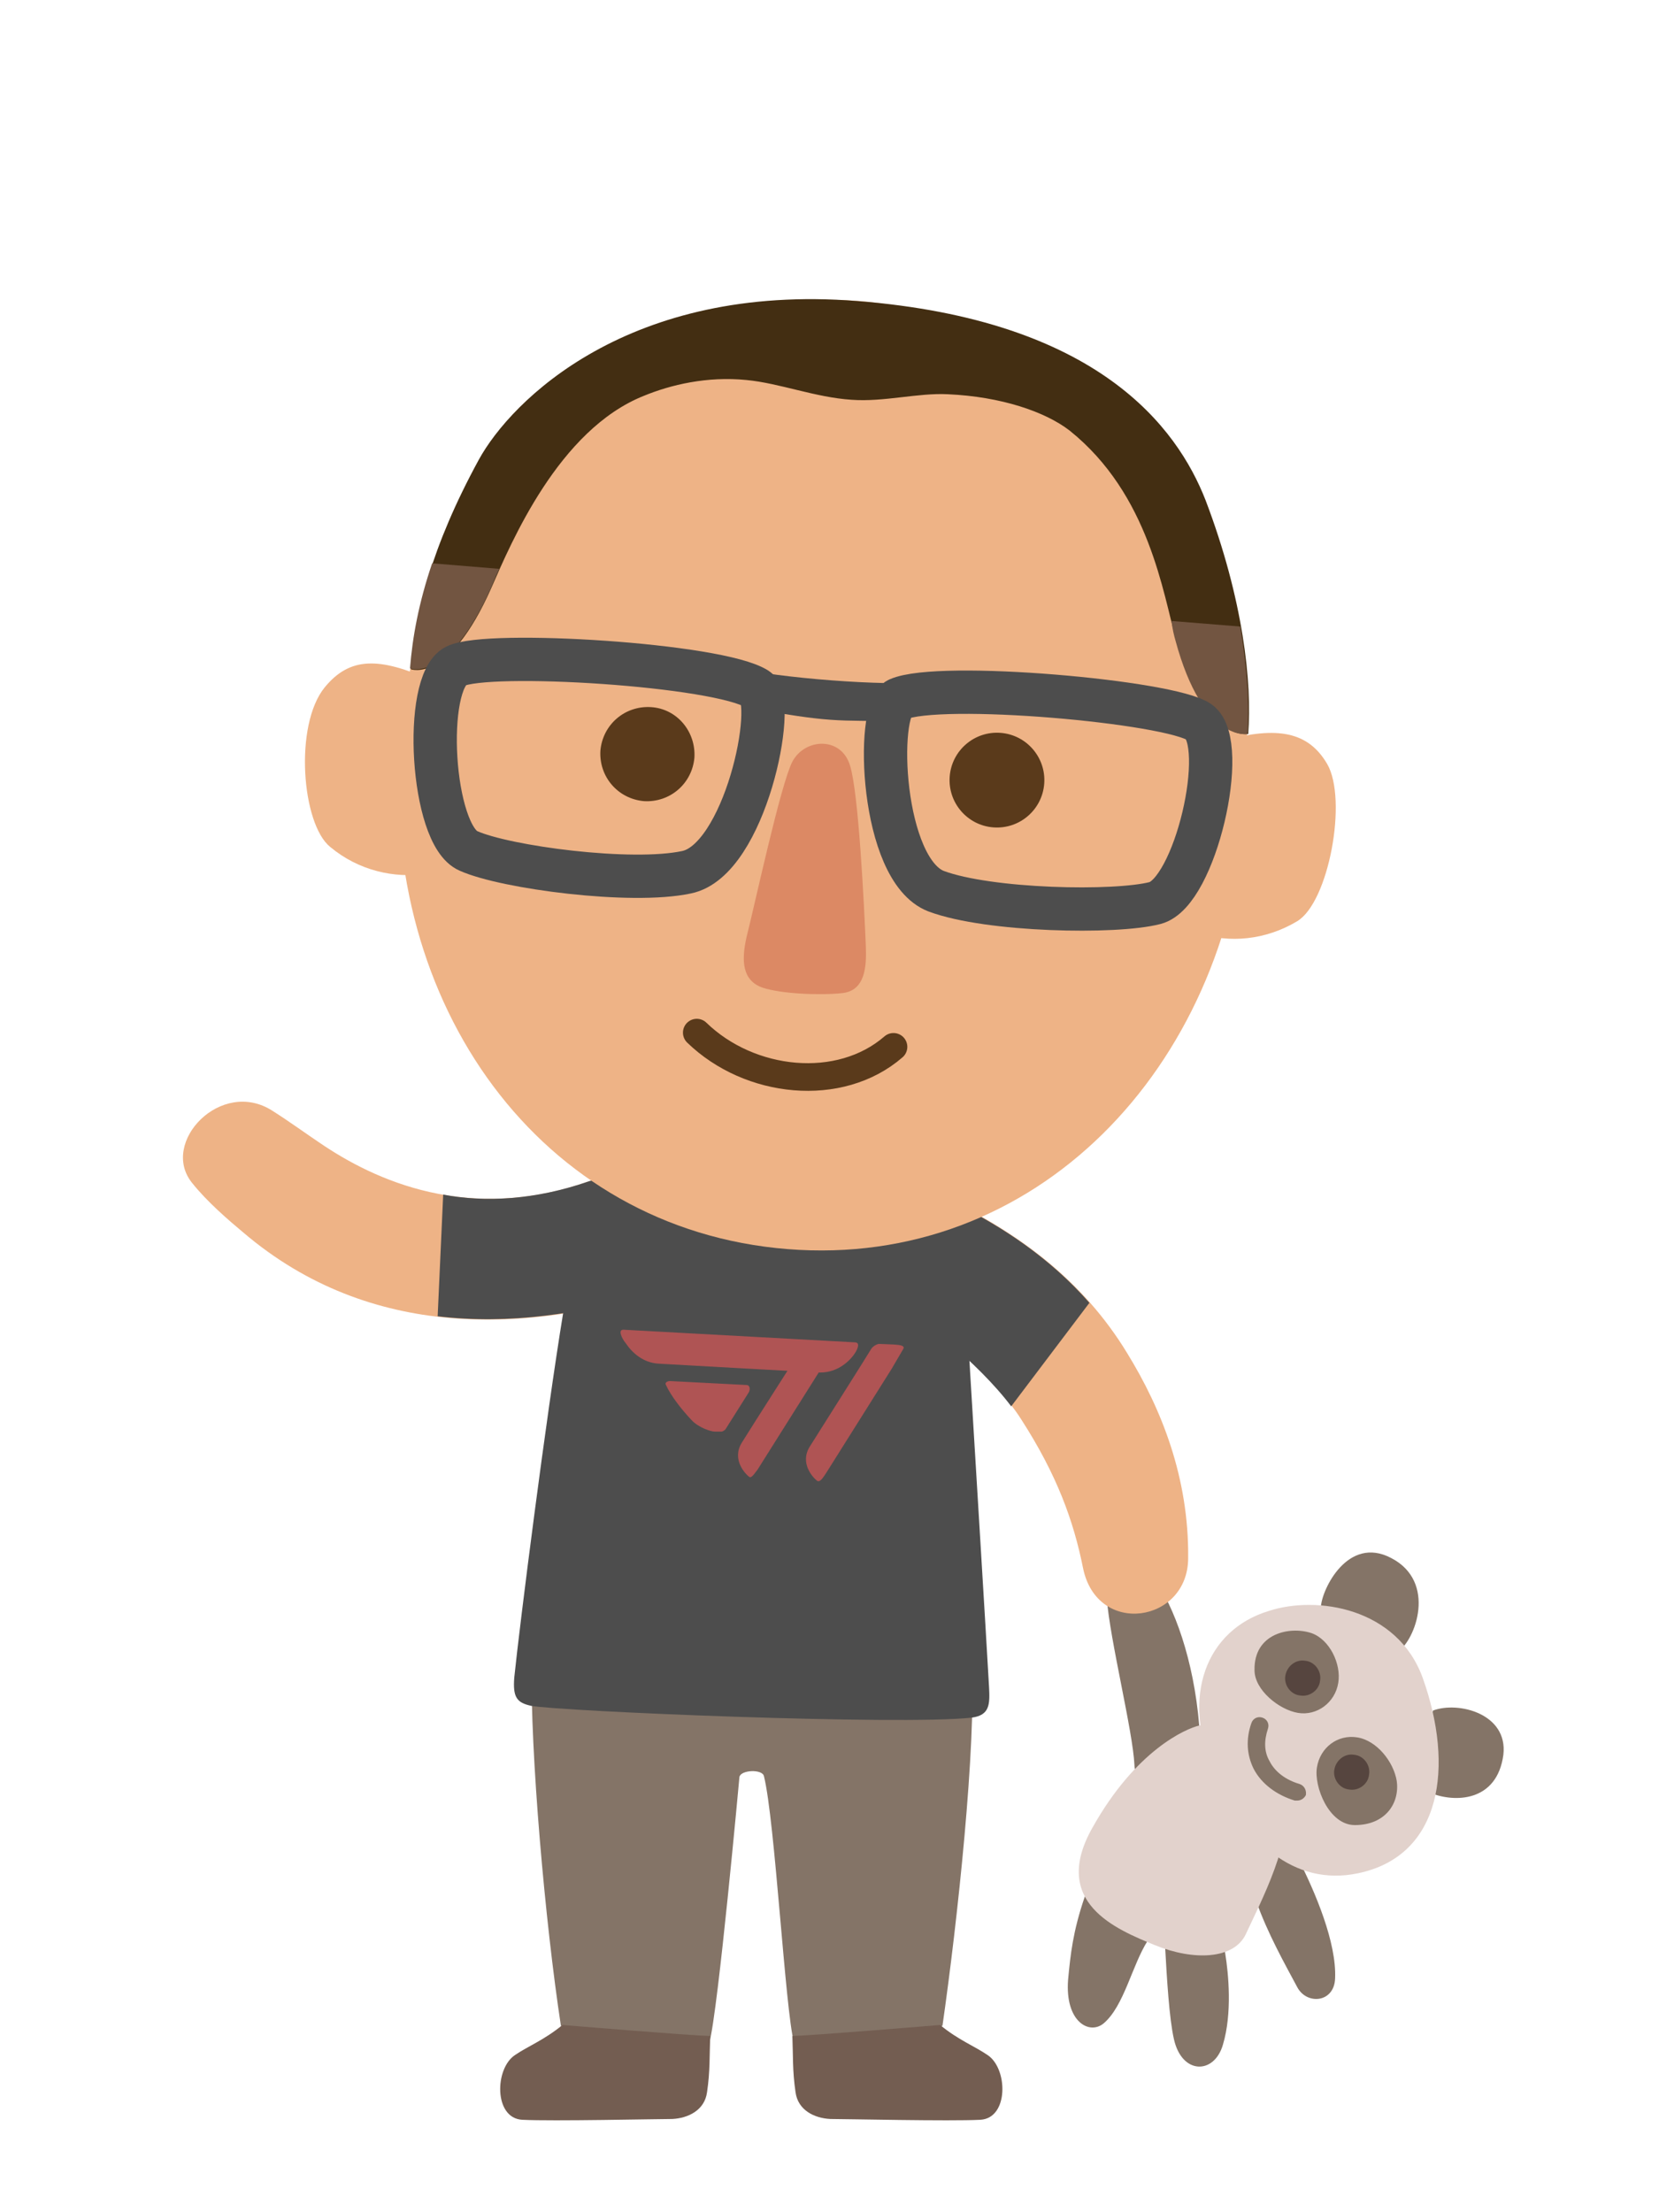 <?xml version="1.0" encoding="utf-8"?>
<!-- Generator: Adobe Illustrator 28.2.0, SVG Export Plug-In . SVG Version: 6.00 Build 0)  -->
<svg version="1.1" id="Layer_1" xmlns="http://www.w3.org/2000/svg" xmlns:xlink="http://www.w3.org/1999/xlink" x="0px" y="0px"
	 viewBox="0 0 210 280" style="enable-background:new 0 0 210 280;" xml:space="preserve">
<style type="text/css">
	.st0{fill:#847467;}
	.st1{fill:#E2D2CC;}
	.st2{fill:#56453F;}
	.st3{fill:#735D51;}
	.st4{fill:#EEB386;}
	.st5{fill:#4D4D4D;}
	.st6{fill:#AF5454;}
	.st7{fill:#432E12;}
	.st8{fill:#725541;}
	.st9{fill:none;stroke:#5A3A1B;stroke-width:3.5;stroke-linecap:round;stroke-linejoin:round;stroke-miterlimit:10;}
	.st10{fill:#5A3A1B;}
	.st11{fill:#DC8964;}
	.st12{fill:none;stroke:#4D4D4D;stroke-width:5.482;stroke-miterlimit:10;}
</style>
<g id="Ayoub_00000044865863657588284530000014336467714659479936_">
	<g id="panda_00000088847308060545295560000010874922976695082417_">
		<g id="limbs_00000127009496827903046320000014716098009244729005_">
			<path class="st0" d="M151,242c-3.2,0-3.5,4.7-3.5,4.7c0.2,3.6,0.5,8.8,1.1,11.4c1,4.5,5.1,4.5,6.2,0.7c1.2-4,0.7-9,0.3-11.5
				C155.1,247.3,154.4,242,151,242z"/>
			<path class="st0" d="M169,250.4c0.2-4.5-2.5-10.9-4.7-15.2c-0.4-0.5-3-1.6-3-1.6c-1,1.1-2.3,7-2.3,7c1.5,4.2,3.6,7.9,5.2,10.9
				C165.4,253.8,168.9,253.5,169,250.4z"/>
			<path class="st0" d="M142.6,238.9c-4.2-1.7-5.3,1.2-5.3,1.2c-1.5,4.4-1.8,7.3-2.1,10.5c-0.4,5.3,2.7,7,4.5,5.5
				c2.6-2.2,3.6-7.4,5.6-10.5C145.2,245.7,147.7,241,142.6,238.9z"/>
			<path class="st0" d="M151.8,218.4c-0.7-8.4-3.2-15.1-5.7-18.6c-2-2.7-6.2-0.9-6,2.5c0.4,5.3,3.3,16.8,3.5,21.1c0,0-0.1,4,5.5,1.7
				C152.7,223.6,151.8,218.4,151.8,218.4z"/>
		</g>
		<g id="ears_00000133495423708523598180000003086277338206774972_">
			<path class="st0" d="M190.3,222.1c0.6-5.2-5.7-6.8-8.9-5.6c-0.6,2-0.9,7.7-0.4,10.4C184.1,228.2,189.5,228.1,190.3,222.1z"/>
			<path class="st0" d="M176.1,197.2c-5.5-2.9-8.8,4-8.9,6.2c2.9,2.9,4.5,4.1,9.7,5.7C179.2,207.6,181.9,200.2,176.1,197.2z"/>
		</g>
		<path id="body_00000068678650355807673430000005166196357467117494_" class="st1" d="M151.8,218.4c-1.7,0.4-8,3.1-13.5,12.9
			c-5.4,9.5,3,12.9,7.9,14.9c4.9,2,10,1.8,11.5-1.4c1.8-3.9,6.3-12.4,4.7-16.8S156.8,217.2,151.8,218.4z"/>
		<path id="head_00000047019898998717382160000010306055844190218391_" class="st1" d="M180.1,212.4c4,11.2,2.4,22.5-8.2,24.7
			c-8.1,1.7-14.4-4-18.2-12.7c-4.3-9.7-1-18.1,6.9-20.5C166.7,201.9,176.9,203.5,180.1,212.4z"/>
		<g id="face_00000124126334849152603250000012600803461154013328_">
			<path class="st0" d="M164.2,227.9c-0.1,0-0.2,0-0.3,0c-2.3-0.7-4.2-2.1-5.2-4c-0.9-1.8-1-3.8-0.3-5.8c0.2-0.6,0.8-0.9,1.4-0.7
				c0.6,0.2,0.9,0.8,0.7,1.4c-0.5,1.5-0.5,2.9,0.2,4.1c0.7,1.4,2.1,2.4,3.8,2.9c0.6,0.2,0.9,0.8,0.8,1.4
				C165.1,227.6,164.7,227.9,164.2,227.9z"/>
			<path class="st0" d="M158.8,211.4c0,2.5,3.1,5,5.5,5.4c2.4,0.4,4.7-1.3,5.1-3.8c0.4-2.4-1.1-5.5-3.4-6.3
				C163.3,205.8,158.7,206.7,158.8,211.4z"/>
			<path class="st2" d="M162.7,212.1c-0.2,1.2,0.7,2.4,1.9,2.5c1.2,0.2,2.4-0.7,2.5-1.9c0.2-1.2-0.7-2.4-1.9-2.5
				C164,210,162.9,210.9,162.7,212.1z"/>
			<path class="st0" d="M166.7,223.7c-0.4,2.4,1.5,7.3,4.8,7.3c3.9,0,5.7-2.8,5.3-5.6c-0.4-2.4-2.5-5.1-5-5.5
				C169.3,219.5,167.1,221.2,166.7,223.7z"/>
			<path class="st2" d="M168.9,224c-0.2,1.2,0.7,2.4,1.9,2.5c1.2,0.2,2.4-0.7,2.5-1.9c0.2-1.2-0.7-2.4-1.9-2.5
				C170.2,221.9,169.1,222.8,168.9,224z"/>
		</g>
	</g>
	<g id="body_00000007425180867598425690000001651267173742246293_">
		<path id="pants_00000040536084987221990740000008986604546164344977_" class="st0" d="M67.3,210.5l55.7,0.2
			c0.6,10.1-1.8,32.5-3.7,45.7c-2.9,1.1-14,2.7-18.8,2.1c-1.1-4-2.4-28.1-3.8-33.7c-0.2-0.9-2.9-0.8-3.1,0.1c0,0-2.7,29.6-3.8,33.6
			c-4.8,0.7-16-0.9-18.8-2.1C69,243.3,67.1,221.8,67.3,210.5z"/>
		<g id="shoes_00000121960903464191423570000016086051694891418262_">
			<path class="st3" d="M71.2,256.3c-2.3,1.9-4.4,2.7-6,3.8c-2.6,1.7-2.7,8,0.9,8.2c3.8,0.2,17.1-0.1,19-0.1c2-0.1,4.1-1.1,4.4-3.4
				c0.4-2.7,0.3-4.6,0.4-7.1C86.8,257.6,71.2,256.3,71.2,256.3z"/>
			<path class="st3" d="M119,256.3c2.3,1.9,4.4,2.7,6,3.8c2.6,1.7,2.7,8-0.9,8.2c-3.8,0.2-17.1-0.1-19-0.1c-2-0.1-4.1-1.1-4.4-3.4
				c-0.4-2.7-0.3-4.6-0.4-7.1C103.4,257.6,119,256.3,119,256.3z"/>
		</g>
		<path id="arm2_00000149356505889346855830000004708348690954786701_" class="st4" d="M142.7,171.3c-5.7-9.4-13.8-15-21.4-18.9
			c-3,3.7-3.5,15.5-1.1,17.5c3.2,2.7,7.1,6.6,9.1,9.8c4.5,7,6.6,12.8,7.8,18.8c1.8,8.7,13.3,6.9,13.3-1.3
			C150.5,187,147,178.3,142.7,171.3z"/>
		<path id="arm1_00000098931243263065083600000013107435472118476465_" class="st4" d="M74.6,149.5c-15.3,5.4-27.2-0.1-34.2-4.9
			c-1.5-1-3.7-2.6-5.9-4c-6.5-4.2-14.3,4-10.2,9.1c1.9,2.4,4.7,4.8,6.5,6.3c16.3,13.9,36.1,12.2,50.3,8.1
			C80.6,159.3,77.5,148.5,74.6,149.5z"/>
		<g id="tshirt_00000165953017079662430810000012394026870421403269_">
			<path id="arm1_00000095332565640284874390000012049191370213943442_" class="st5" d="M74.6,149.5c-6.9,2.4-13.2,2.7-18.5,1.7
				l-0.7,15.4c9.2,1.1,18.2-0.4,25.7-2.6C80.6,159.3,77.5,148.5,74.6,149.5z"/>
			<path id="arm2_00000062894924932018622380000004499429144477709709_" class="st5" d="M137.9,164.9c-5-5.7-11-9.6-16.6-12.4
				c-3,3.7-3.5,15.5-1.1,17.5c2.6,2.2,5.7,5.2,7.8,8L137.9,164.9z"/>
			<path id="torso_00000016780139007998108980000009665090218934624660_" class="st5" d="M76.1,146.3c3.6-12.3,42.4-12.7,44.2,6.1
				c0.6,6.5,2.2,14.8,2.5,21.3c0.6,10,1.9,31.1,2.4,39.9c0.1,2.1,0.1,3.5-2.2,3.8c-9,1-52.2-0.8-55.8-1.5c-1.8-0.4-2.3-1.1-2.1-3.6
				c0.7-6.8,4-32.8,6.2-46.2C72.1,162.1,74.7,151.2,76.1,146.3z"/>
			<g id="logo_00000085214857195746047430000002225802602873379746_">
				<path class="st6" d="M103.4,173.7c-2.2-0.1-14.7-0.8-20-1.1c-2-0.1-3.4-1.4-4.2-2.6c-0.5-0.6-1-1.7-0.3-1.7l29.3,1.6
					c0.7,0,0.4,0.8,0,1.4C107.4,172.5,105.7,173.9,103.4,173.7z"/>
				<path class="st6" d="M94.8,186.9c-0.5-0.4-2.2-2.2-0.9-4.3c1.3-2.1,6.8-10.7,6.8-10.7s4.3-0.3,3.7,0.6L95.9,186
					C95.5,186.5,95.1,187.2,94.8,186.9z"/>
				<path class="st6" d="M91.9,180.8c-0.1,0.2-0.4,0.4-0.6,0.4l-0.8,0c-0.5,0-2.1-0.5-3-1.5c-1.4-1.5-2.6-3.1-3.2-4.4
					c-0.2-0.3,0.2-0.5,0.5-0.5l9.7,0.5c0.4,0,0.5,0.5,0.3,0.9L91.9,180.8z"/>
				<path class="st6" d="M103.4,187.4c-0.5-0.4-2.2-2.2-0.9-4.3c1-1.6,7.4-11.7,7.8-12.4c0.2-0.3,0.7-0.6,1-0.6c1.9,0.1,3.5,0,3,0.7
					l-1.4,2.4l-8.3,13.2C104.2,187,103.8,187.7,103.4,187.4z"/>
			</g>
		</g>
	</g>
	<g id="head_00000134972861940745824100000012554017990354564261_">
		<g id="head_00000149372052383680631350000006976360353209835696_">
			<path id="ear_00000037682595034390174010000012314005046963036341_" class="st4" d="M54.4,86c-6.4-2.8-10.1-2.9-13.3,1
				c-3.9,4.8-2.9,17.3,0.7,20.2c3.6,3,8.1,4,12.2,3.4L54.4,86z"/>
			<path id="ear_00000024715778225857071360000002768954217693869484_" class="st4" d="M155,93.7c6.7-1.8,10.6-1.1,13,3
				c2.6,4.5,0.2,17.5-3.8,19.9c-4,2.4-8.6,2.8-12.5,1.5L155,93.7z"/>
			<path id="head_00000017505698934403476390000017922774898267513249_" class="st4" d="M157.8,102.3c-2.5,33.1-26.8,58.3-58.1,55.8
				c-31.4-2.5-51.6-31.1-49.1-64.2c2.5-33.1,28.5-58.1,58.1-55.8C138.3,40.4,160.3,69.2,157.8,102.3z"/>
		</g>
		<g id="hair_00000127734228990206180860000015648344896866676382_">
			<path class="st7" d="M108.5,38.1c-28.9-2.3-43.8,12.6-47.9,20.1c-6,11-8.1,19.5-8.6,26.5c0,0,4.8,1.9,10.2-10.3
				c2.5-5.7,8.5-20,19.3-24.3c3.4-1.4,8-2.5,13-2c4.2,0.4,8.7,2.2,13.3,2.5c4.1,0.3,8.4-0.9,12.2-0.7c6.7,0.3,12.3,2.2,15.4,4.6
				c10.1,8.1,11.8,20.6,13.5,26.6c3.5,12.9,9.1,11.8,9.1,11.8c0.5-6.4-0.6-17-5.4-29.6C149,54.1,139,40.5,108.5,38.1z"/>
			<path class="st8" d="M62.2,74.3c0.3-0.7,0.6-1.5,1-2.3l-8.5-0.7c-1.7,5-2.5,9.4-2.8,13.3C51.9,84.6,56.8,86.5,62.2,74.3z"/>
			<path class="st8" d="M148.8,81.1c3.5,12.9,9.1,11.8,9.1,11.8c0.3-3.4,0-8.1-0.9-13.6l-8.7-0.7C148.4,79.6,148.6,80.4,148.8,81.1z
				"/>
		</g>
		<g id="face_00000175312490123761469360000015032778835398472628_">
			<path id="mouth_00000181803431996416055100000010553156162406623921_" class="st9" d="M113.1,132.5c-6.8,5.9-18.2,4.7-24.9-1.8"
				/>
			<g id="eyes_00000173144795196824220540000014487932506783163012_">
				
					<ellipse transform="matrix(7.647032e-02 -0.997 0.997 7.647032e-02 18.043 217.006)" class="st10" cx="126.2" cy="98.8" rx="6" ry="6"/>
				<path class="st10" d="M87.9,95.9c-0.3,3.3-3.1,5.7-6.4,5.5c-3.3-0.3-5.7-3.1-5.5-6.4c0.3-3.3,3.1-5.7,6.4-5.5
					C85.7,89.7,88.1,92.6,87.9,95.9z"/>
			</g>
			<path id="nose_00000156578483419282978180000011012681504009946534_" class="st11" d="M100.3,96.4c1.6-3,6.2-3.2,7.3,0.5
				c1.1,3.5,1.8,18,2,22.9c0.1,2.6-0.1,5.6-3,5.9c-2.8,0.3-7.7,0.1-10.1-0.7c-2.5-0.9-2.7-3.3-2-6.4
				C95.5,114.7,98.8,99.3,100.3,96.4z"/>
		</g>
		<g id="glasses_00000178192484902873698220000001701533250364027794_">
			<path class="st12" d="M151.8,91.4c-3.6-2.6-32.9-5.2-38.1-2.9c-2.9,1.3-2.2,21.6,4.8,24.3c6.7,2.5,22.7,2.8,27.7,1.5
				C151.3,113,155.6,94.2,151.8,91.4z"/>
			<path class="st5" d="M105.1,91.1c-2.8-0.2-5.6-0.7-8.1-1.1c-2.1-0.3-3.7-1.1-5-1.4l1.1-4.1c5.2,1.3,19.2,2.4,24.1,1.8l0.7,3.8
				c-1.3,0.1-3.2,1.2-5.2,1.2C110.4,91.2,107.8,91.3,105.1,91.1z"/>
			<path class="st12" d="M57.7,84.3c4-2,33.3-0.2,38.1,2.9c2.6,1.7-1.5,21.7-8.9,23.2c-7,1.5-22.9-0.6-27.6-2.7
				C54.6,105.7,53.5,86.4,57.7,84.3z"/>
		</g>
	</g>
</g>
</svg>